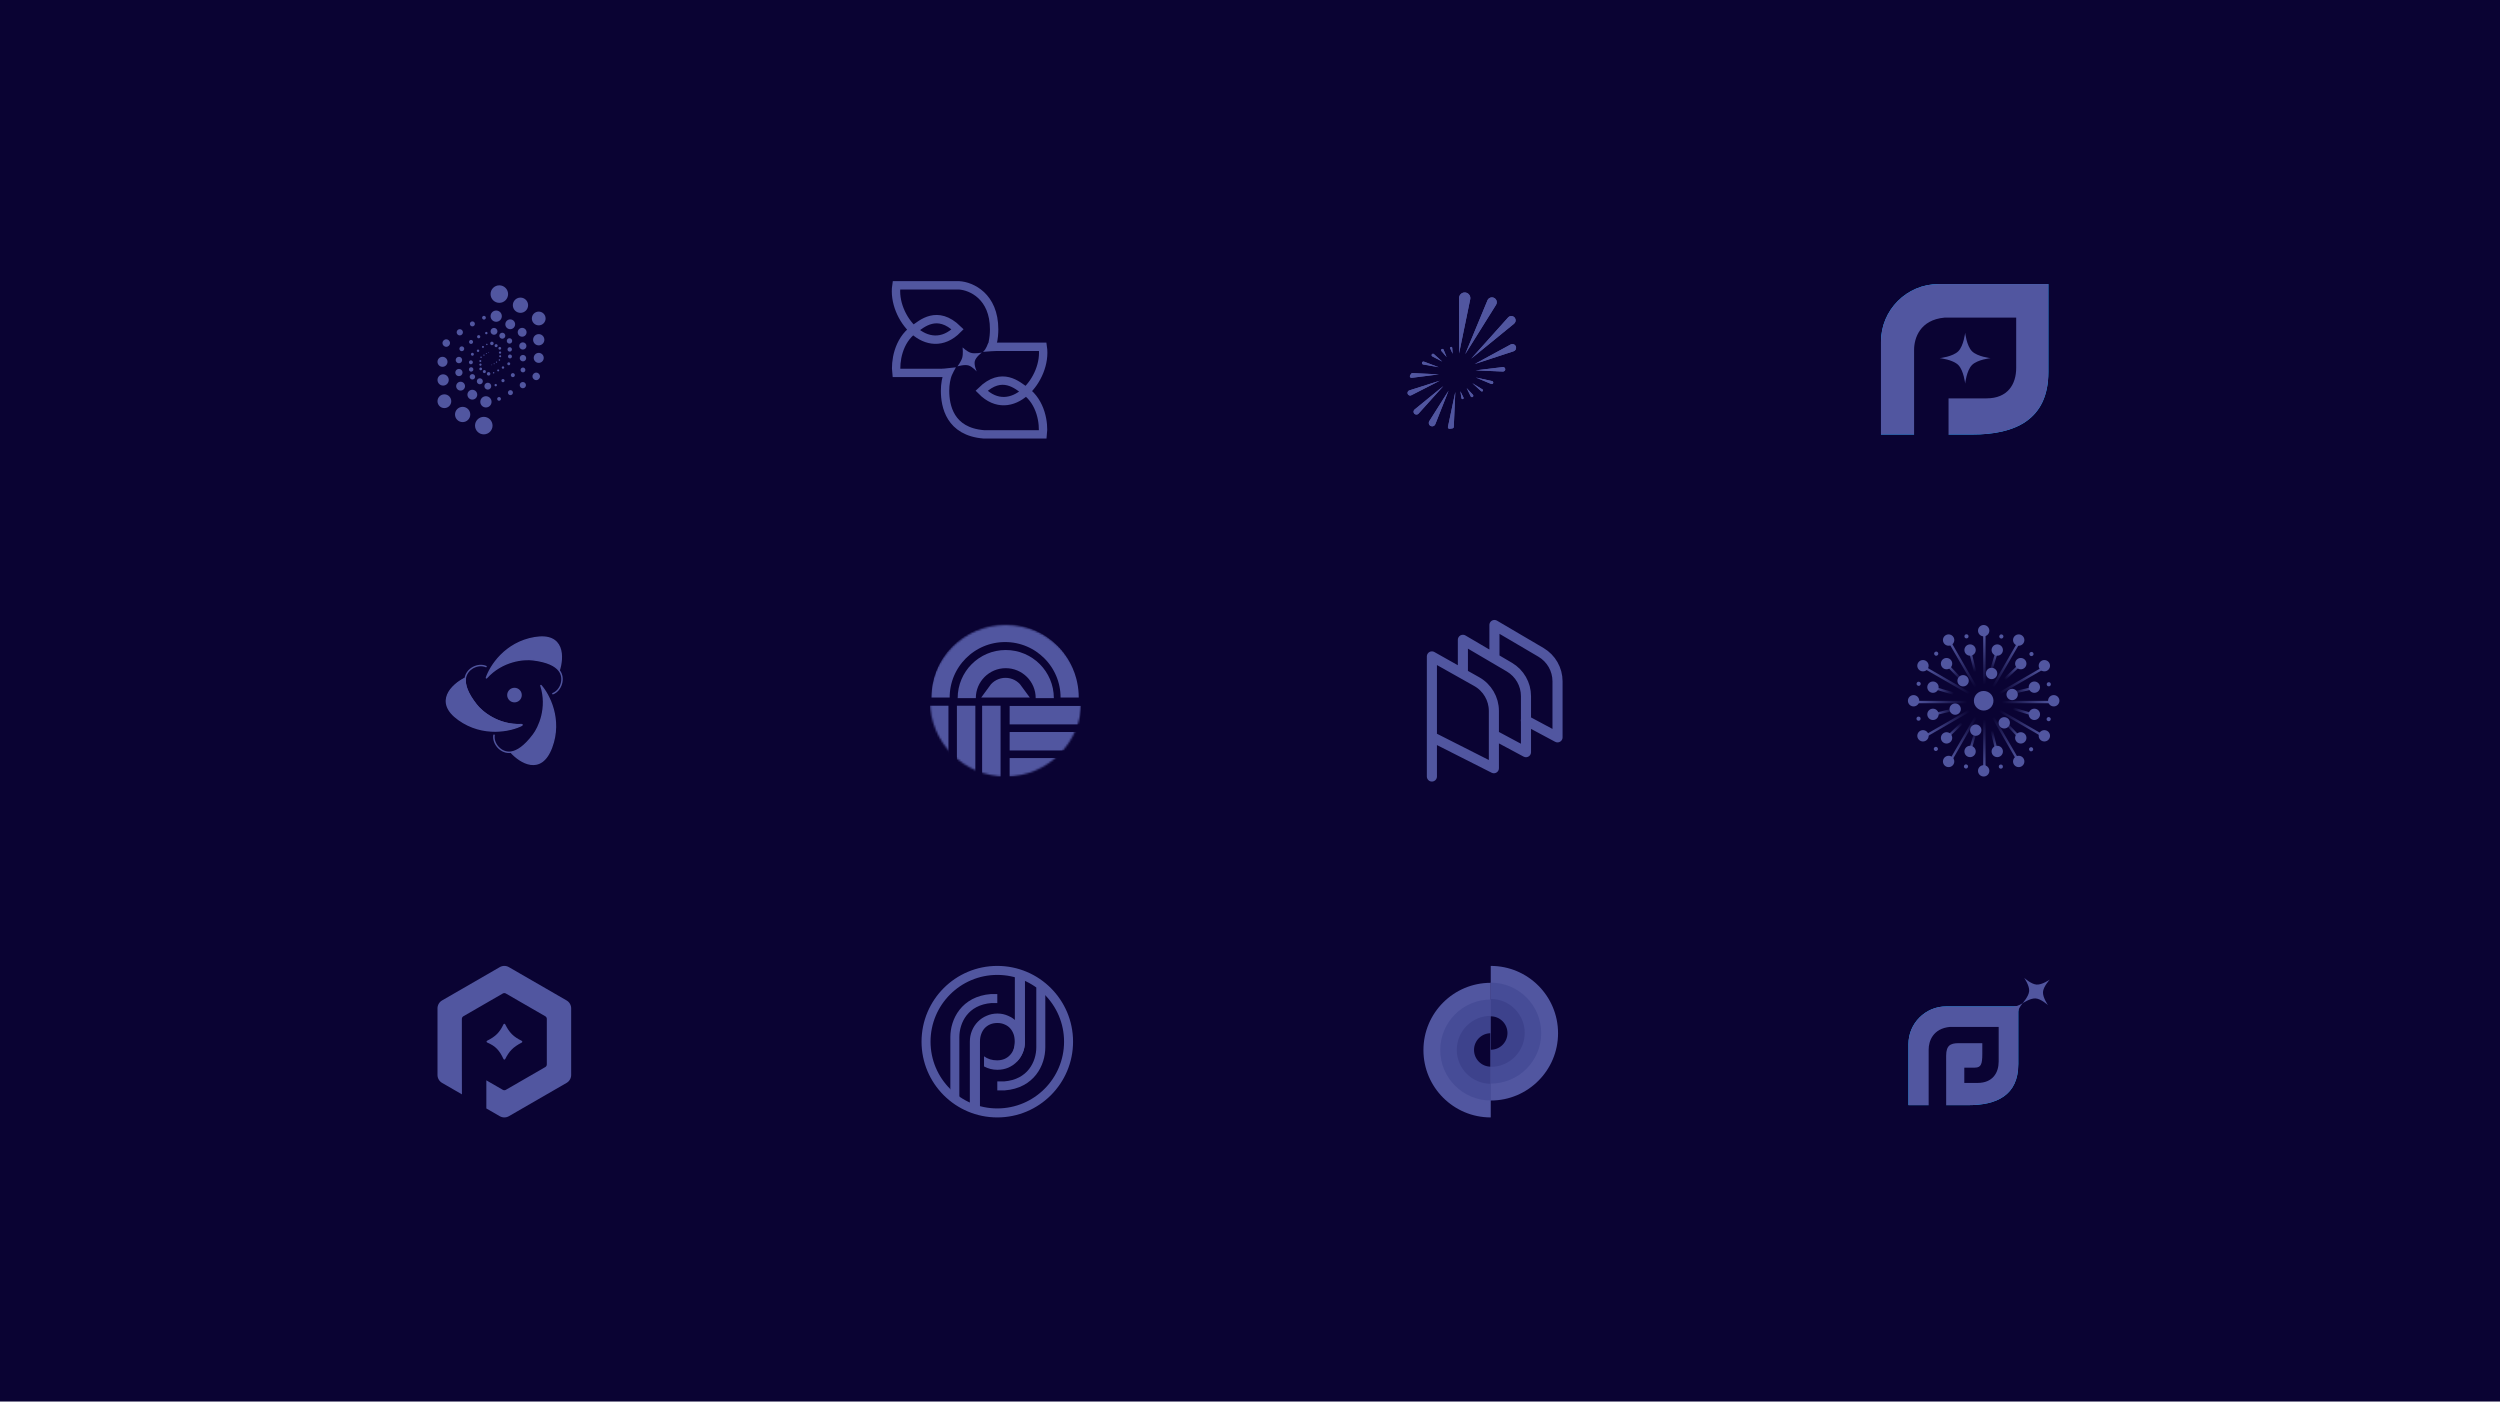 <svg width="1320" height="740" viewBox="0 0 1320 740" fill="none" xmlns="http://www.w3.org/2000/svg">
<rect width="1320" height="740" fill="#0A0333"/>
<path d="M255.438 220.098C257.992 220.098 260.061 222.168 260.062 224.721C260.062 227.274 257.992 229.344 255.438 229.344C252.885 229.344 250.815 227.274 250.815 224.721C250.816 222.168 252.885 220.098 255.438 220.098ZM244.275 214.814C246.5 214.815 248.304 216.619 248.304 218.844C248.304 221.069 246.5 222.872 244.275 222.872C242.05 222.872 240.246 221.069 240.246 218.844C240.246 216.619 242.05 214.814 244.275 214.814ZM234.632 208.21C236.638 208.21 238.265 209.837 238.265 211.843C238.264 213.849 236.638 215.475 234.632 215.475C232.626 215.474 231 213.849 231 211.843C231 209.837 232.626 208.21 234.632 208.21ZM256.569 209.2C258.211 209.2 259.541 210.532 259.541 212.173C259.541 213.814 258.211 215.144 256.569 215.145C254.928 215.145 253.597 213.814 253.597 212.173C253.597 210.531 254.928 209.2 256.569 209.2ZM263.503 209.624C264.05 209.624 264.493 210.068 264.493 210.615C264.493 211.162 264.05 211.605 263.503 211.605C262.956 211.605 262.512 211.162 262.512 210.615C262.512 210.068 262.956 209.624 263.503 209.624ZM249.392 205.805C250.822 205.805 251.981 206.964 251.981 208.395C251.981 209.825 250.822 210.984 249.392 210.984C247.961 210.984 246.802 209.825 246.802 208.395C246.802 206.964 247.961 205.805 249.392 205.805ZM269.507 205.992C270.236 205.992 270.828 206.584 270.828 207.313C270.828 208.043 270.236 208.634 269.507 208.634C268.778 208.634 268.187 208.043 268.187 207.313C268.187 206.584 268.777 205.992 269.507 205.992ZM243.194 201.56C244.484 201.56 245.529 202.605 245.529 203.895C245.529 205.184 244.484 206.229 243.194 206.229C241.905 206.229 240.859 205.184 240.858 203.895C240.858 202.605 241.905 201.56 243.194 201.56ZM257.56 202.078C258.563 202.078 259.376 202.891 259.376 203.895C259.376 204.897 258.563 205.71 257.56 205.71C256.557 205.71 255.743 204.897 255.743 203.895C255.743 202.891 256.557 202.078 257.56 202.078ZM276.052 201.7C276.964 201.7 277.703 202.44 277.703 203.352C277.703 204.263 276.964 205.002 276.052 205.002C275.14 205.002 274.401 204.263 274.4 203.352C274.4 202.44 275.14 201.7 276.052 201.7ZM261.733 202.714C262.085 202.714 262.37 203 262.37 203.352C262.37 203.703 262.085 203.988 261.733 203.988C261.382 203.988 261.097 203.703 261.097 203.352C261.097 203 261.382 202.714 261.733 202.714ZM233.972 197.643C235.613 197.643 236.943 198.973 236.943 200.614C236.943 202.256 235.613 203.587 233.972 203.587C232.33 203.587 231 202.256 231 200.614C231 198.973 232.33 197.643 233.972 197.643ZM253.354 199.73C254.227 199.731 254.935 200.439 254.936 201.313C254.936 202.188 254.228 202.896 253.354 202.896C252.479 202.896 251.771 202.188 251.771 201.313C251.771 200.439 252.479 199.73 253.354 199.73ZM265.575 200.119C266.044 200.119 266.425 200.499 266.425 200.968C266.425 201.437 266.044 201.817 265.575 201.817C265.106 201.817 264.727 201.437 264.727 200.968C264.727 200.499 265.106 200.119 265.575 200.119ZM283.127 196.747C284.221 196.747 285.108 197.634 285.108 198.728C285.108 199.822 284.221 200.709 283.127 200.709C282.033 200.709 281.146 199.822 281.146 198.728C281.146 197.633 282.033 196.747 283.127 196.747ZM249.42 197.524C250.208 197.525 250.847 198.164 250.847 198.952C250.847 199.74 250.208 200.379 249.42 200.379C248.632 200.379 247.992 199.74 247.992 198.952C247.992 198.164 248.632 197.524 249.42 197.524ZM270.778 197.005C271.365 197.005 271.84 197.48 271.84 198.066C271.84 198.653 271.364 199.128 270.778 199.128C270.192 199.128 269.717 198.653 269.717 198.066C269.717 197.48 270.192 197.005 270.778 197.005ZM242.311 194.792C243.366 194.792 244.222 195.648 244.222 196.703C244.222 197.758 243.366 198.613 242.311 198.613C241.256 198.613 240.4 197.758 240.4 196.703C240.4 195.648 241.255 194.792 242.311 194.792ZM257.982 196.447C258.495 196.447 258.91 196.863 258.91 197.375C258.91 197.887 258.495 198.303 257.982 198.303C257.47 198.303 257.056 197.887 257.056 197.375C257.056 196.863 257.47 196.447 257.982 196.447ZM260.641 196.448C260.855 196.448 261.03 196.622 261.03 196.837C261.03 197.052 260.856 197.227 260.641 197.227C260.426 197.226 260.252 197.052 260.252 196.837C260.252 196.622 260.426 196.448 260.641 196.448ZM255.742 195.389C256.188 195.389 256.551 195.75 256.551 196.196C256.551 196.643 256.189 197.005 255.742 197.005C255.296 197.005 254.935 196.643 254.935 196.196C254.935 195.75 255.296 195.389 255.742 195.389ZM276.122 194.061C276.825 194.061 277.396 194.632 277.396 195.335C277.395 196.038 276.825 196.608 276.122 196.608C275.419 196.608 274.848 196.038 274.848 195.335C274.848 194.631 275.419 194.061 276.122 194.061ZM248.771 193.892C249.415 193.892 249.938 194.415 249.938 195.06C249.938 195.704 249.415 196.228 248.771 196.228C248.126 196.227 247.604 195.704 247.604 195.06C247.604 194.415 248.126 193.892 248.771 193.892ZM263.039 195.061C263.326 195.061 263.559 195.293 263.559 195.579C263.559 195.866 263.326 196.098 263.039 196.098C262.753 196.097 262.521 195.866 262.521 195.579C262.521 195.293 262.753 195.061 263.039 195.061ZM253.809 194.062C254.211 194.063 254.537 194.39 254.537 194.792C254.537 195.194 254.211 195.52 253.809 195.521C253.406 195.521 253.08 195.194 253.08 194.792C253.08 194.39 253.406 194.062 253.809 194.062ZM265.579 193.412C265.937 193.412 266.228 193.703 266.228 194.062C266.227 194.419 265.937 194.71 265.579 194.71C265.221 194.71 264.931 194.42 264.931 194.062C264.931 193.703 265.221 193.412 265.579 193.412ZM233.642 188.396C235.101 188.397 236.283 189.579 236.283 191.038C236.283 192.497 235.101 193.68 233.642 193.68C232.183 193.68 231 192.497 231 191.038C231 189.579 232.183 188.396 233.642 188.396ZM253.676 191.943C254.005 191.943 254.272 192.21 254.272 192.539C254.272 192.868 254.005 193.136 253.676 193.136C253.347 193.136 253.08 192.868 253.08 192.539C253.08 192.21 253.347 191.944 253.676 191.943ZM259.65 192.457C259.76 192.457 259.85 192.546 259.85 192.656C259.849 192.766 259.76 192.854 259.65 192.854C259.541 192.854 259.452 192.766 259.452 192.656C259.452 192.547 259.541 192.457 259.65 192.457ZM268.623 191.298C269.053 191.298 269.401 191.646 269.401 192.076C269.401 192.506 269.053 192.854 268.623 192.854C268.193 192.854 267.845 192.506 267.845 192.076C267.845 191.646 268.193 191.298 268.623 191.298ZM248.641 190.26C249.214 190.26 249.679 190.725 249.679 191.298C249.679 191.871 249.214 192.336 248.641 192.336C248.068 192.336 247.604 191.871 247.604 191.298C247.604 190.725 248.068 190.26 248.641 190.26ZM260.909 191.795C261.055 191.795 261.174 191.914 261.174 192.06C261.174 192.206 261.055 192.325 260.909 192.325C260.763 192.325 260.644 192.206 260.644 192.06C260.644 191.913 260.763 191.795 260.909 191.795ZM242.312 188.397C243.249 188.398 244.01 189.158 244.01 190.096C244.01 191.034 243.249 191.794 242.312 191.794C241.374 191.794 240.612 191.034 240.612 190.096C240.612 189.158 241.374 188.397 242.312 188.397ZM284.449 186.321C285.908 186.321 287.091 187.504 287.091 188.963C287.091 190.422 285.908 191.604 284.449 191.604C282.99 191.604 281.807 190.422 281.807 188.963C281.807 187.504 282.99 186.321 284.449 186.321ZM262.167 190.867C262.35 190.867 262.498 191.015 262.498 191.198C262.498 191.381 262.35 191.529 262.167 191.529C261.984 191.529 261.836 191.381 261.836 191.198C261.836 191.015 261.984 190.867 262.167 190.867ZM253.609 190.089C253.902 190.089 254.139 190.326 254.14 190.618C254.14 190.911 253.902 191.148 253.609 191.148C253.317 191.148 253.08 190.911 253.08 190.618C253.08 190.326 253.317 190.089 253.609 190.089ZM276.12 187.406C277.058 187.406 277.818 188.167 277.818 189.104C277.818 190.042 277.058 190.803 276.12 190.803C275.182 190.803 274.422 190.042 274.422 189.104C274.422 188.167 275.182 187.406 276.12 187.406ZM263.691 189.675C263.911 189.675 264.089 189.853 264.089 190.072C264.089 190.292 263.911 190.47 263.691 190.47C263.472 190.47 263.294 190.292 263.294 190.072C263.294 189.853 263.472 189.675 263.691 189.675ZM269.268 187.174C269.841 187.174 270.306 187.639 270.306 188.212C270.305 188.785 269.841 189.249 269.268 189.249C268.695 189.249 268.23 188.785 268.229 188.212C268.229 187.639 268.694 187.174 269.268 187.174ZM254.008 188.233C254.227 188.234 254.405 188.411 254.405 188.631C254.405 188.85 254.227 189.028 254.008 189.028C253.788 189.028 253.61 188.85 253.61 188.631C253.61 188.411 253.788 188.233 254.008 188.233ZM264.086 187.555C264.379 187.555 264.616 187.792 264.616 188.085C264.616 188.378 264.379 188.614 264.086 188.614C263.794 188.614 263.557 188.377 263.557 188.085C263.557 187.792 263.793 187.555 264.086 187.555ZM249.422 186.279C249.852 186.28 250.2 186.628 250.2 187.058C250.2 187.487 249.852 187.836 249.422 187.836C248.992 187.836 248.643 187.488 248.643 187.058C248.643 186.628 248.992 186.279 249.422 186.279ZM255.532 187.173C255.715 187.173 255.863 187.321 255.863 187.504C255.863 187.687 255.715 187.836 255.532 187.836C255.349 187.836 255.201 187.687 255.201 187.504C255.201 187.321 255.349 187.173 255.532 187.173ZM256.79 186.378C256.936 186.378 257.055 186.497 257.055 186.644C257.055 186.79 256.936 186.908 256.79 186.908C256.644 186.908 256.525 186.79 256.525 186.644C256.525 186.497 256.644 186.378 256.79 186.378ZM264.021 185.567C264.35 185.568 264.616 185.835 264.616 186.164C264.616 186.493 264.35 186.76 264.021 186.76C263.691 186.76 263.424 186.493 263.424 186.164C263.424 185.835 263.691 185.567 264.021 185.567ZM258.048 185.849C258.158 185.849 258.247 185.938 258.247 186.048C258.247 186.157 258.158 186.246 258.048 186.246C257.938 186.246 257.85 186.157 257.85 186.048C257.85 185.938 257.938 185.849 258.048 185.849ZM252.404 184.552C252.762 184.552 253.053 184.842 253.053 185.2C253.053 185.558 252.762 185.848 252.404 185.849C252.046 185.849 251.755 185.558 251.755 185.2C251.755 184.842 252.046 184.552 252.404 184.552ZM269.138 183.315C269.782 183.315 270.305 183.838 270.306 184.482C270.306 185.127 269.783 185.65 269.138 185.65C268.493 185.65 267.971 185.127 267.971 184.482C267.971 183.838 268.493 183.315 269.138 183.315ZM243.831 182.878C244.534 182.878 245.104 183.448 245.104 184.151C245.104 184.855 244.534 185.425 243.831 185.425C243.128 185.425 242.557 184.855 242.557 184.151C242.557 183.448 243.128 182.878 243.831 182.878ZM263.888 183.183C264.29 183.183 264.616 183.509 264.616 183.911C264.616 184.314 264.29 184.64 263.888 184.64C263.485 184.64 263.159 184.314 263.159 183.911C263.159 183.509 263.485 183.183 263.888 183.183ZM276.051 180.754C277.106 180.754 277.962 181.61 277.962 182.665C277.962 183.72 277.106 184.575 276.051 184.575C274.996 184.575 274.141 183.72 274.141 182.665C274.141 181.61 274.996 180.754 276.051 180.754ZM255.013 182.664C255.299 182.664 255.531 182.896 255.531 183.183C255.531 183.469 255.299 183.701 255.013 183.701C254.726 183.701 254.493 183.469 254.493 183.183C254.493 182.896 254.726 182.664 255.013 182.664ZM261.956 181.698C262.402 181.698 262.765 182.06 262.765 182.507C262.765 182.953 262.402 183.315 261.956 183.315C261.51 183.315 261.148 182.953 261.148 182.507C261.148 182.061 261.51 181.698 261.956 181.698ZM235.622 179.15C236.716 179.151 237.604 180.038 237.604 181.132C237.603 182.226 236.716 183.112 235.622 183.112C234.528 183.112 233.641 182.226 233.641 181.132C233.641 180.038 234.528 179.15 235.622 179.15ZM284.449 176.414C286.091 176.414 287.421 177.745 287.421 179.387C287.421 181.028 286.09 182.358 284.449 182.358C282.808 182.358 281.478 181.028 281.478 179.387C281.478 177.745 282.808 176.414 284.449 176.414ZM257.055 181.478C257.27 181.478 257.444 181.651 257.444 181.866C257.444 182.081 257.27 182.256 257.055 182.256C256.84 182.256 256.666 182.081 256.666 181.866C256.666 181.651 256.84 181.478 257.055 181.478ZM259.716 180.401C260.228 180.401 260.643 180.816 260.644 181.328C260.644 181.84 260.228 182.256 259.716 182.256C259.204 182.256 258.789 181.84 258.789 181.328C258.789 180.816 259.204 180.401 259.716 180.401ZM248.713 179.48C249.299 179.48 249.774 179.956 249.774 180.542C249.774 181.128 249.299 181.604 248.713 181.604C248.127 181.603 247.651 181.128 247.651 180.542C247.651 179.956 248.127 179.481 248.713 179.48ZM269.009 178.584C269.797 178.584 270.435 179.223 270.436 180.011C270.436 180.799 269.797 181.438 269.009 181.438C268.221 181.438 267.582 180.799 267.582 180.011C267.582 179.223 268.221 178.584 269.009 178.584ZM265.221 175.678C266.095 175.678 266.804 176.387 266.804 177.261C266.804 178.135 266.095 178.844 265.221 178.844C264.347 178.844 263.639 178.135 263.639 177.261C263.639 176.387 264.347 175.678 265.221 175.678ZM252.745 176.933C253.214 176.933 253.595 177.313 253.595 177.782C253.595 178.251 253.214 178.632 252.745 178.632C252.276 178.632 251.896 178.251 251.896 177.782C251.896 177.313 252.276 176.933 252.745 176.933ZM275.695 173.112C276.985 173.112 278.031 174.158 278.031 175.447C278.031 176.737 276.985 177.782 275.695 177.782C274.406 177.782 273.36 176.737 273.36 175.447C273.36 174.158 274.406 173.112 275.695 173.112ZM242.771 173.796C243.683 173.796 244.422 174.536 244.422 175.447C244.422 176.359 243.683 177.098 242.771 177.099C241.86 177.099 241.12 176.359 241.12 175.447C241.12 174.535 241.86 173.796 242.771 173.796ZM260.836 173.136C261.839 173.136 262.651 173.948 262.651 174.951C262.651 175.954 261.839 176.767 260.836 176.768C259.833 176.768 259.02 175.954 259.02 174.951C259.02 173.948 259.833 173.136 260.836 173.136ZM256.777 175.234C257.129 175.234 257.414 175.52 257.414 175.872C257.414 176.224 257.129 176.509 256.777 176.509C256.426 176.509 256.141 176.224 256.141 175.872C256.141 175.52 256.426 175.234 256.777 175.234ZM269.398 168.635C270.829 168.635 271.988 169.794 271.988 171.225C271.988 172.655 270.829 173.814 269.398 173.814C267.968 173.814 266.809 172.655 266.809 171.225C266.809 169.794 267.968 168.635 269.398 168.635ZM249.421 169.693C250.15 169.693 250.742 170.284 250.742 171.014C250.742 171.743 250.15 172.335 249.421 172.335C248.691 172.335 248.1 171.743 248.1 171.014C248.1 170.284 248.691 169.693 249.421 169.693ZM284.447 164.525C286.453 164.526 288.079 166.152 288.079 168.158C288.079 170.164 286.453 171.79 284.447 171.79C282.441 171.79 280.815 170.164 280.814 168.158C280.814 166.152 282.441 164.525 284.447 164.525ZM261.993 163.96C263.634 163.96 264.965 165.29 264.965 166.932C264.965 168.573 263.634 169.903 261.993 169.903C260.352 169.903 259.021 168.573 259.021 166.932C259.021 165.29 260.352 163.96 261.993 163.96ZM255.535 166.766C256.082 166.766 256.526 167.21 256.526 167.757C256.526 168.304 256.082 168.747 255.535 168.747C254.988 168.747 254.545 168.304 254.545 167.757C254.545 167.21 254.988 166.766 255.535 166.766ZM274.807 157.129C277.031 157.129 278.835 158.932 278.835 161.157C278.835 163.382 277.032 165.186 274.807 165.187C272.582 165.187 270.777 163.382 270.777 161.157C270.777 158.932 272.582 157.129 274.807 157.129ZM263.644 150.656C266.197 150.656 268.267 152.726 268.267 155.279C268.267 157.833 266.197 159.902 263.644 159.902C261.09 159.902 259.021 157.833 259.021 155.279C259.021 152.726 261.09 150.656 263.644 150.656Z" fill="#5156A0"/>
<path d="M501.542 196.891H473.307C472.642 191.321 474.077 179.911 482.6 173.878C486.666 171 494.845 163.396 505.624 173.878C489.901 189.801 470.769 167.527 473.307 150.655H506.408C512.817 151.041 524.901 156.372 524.901 173.878C524.901 178.241 524.152 184.297 520.52 189.119" stroke="#5156A0" stroke-width="4.42"/>
<path d="M504.292 190.418C501.463 194 498.99 199.168 498.99 206.331C498.99 214.299 501.49 227.915 519.48 229.344H550.584C551.249 223.775 549.814 212.365 541.291 206.331C537.225 203.453 529.046 195.849 518.267 206.331C533.99 222.254 553.122 199.98 550.584 183.108H523.099" stroke="#5156A0" stroke-width="4.42"/>
<path d="M493.397 193.098C493.397 193.098 498.099 191.06 500.368 188.813C502.684 186.519 504.776 181.718 504.776 181.718C504.776 181.718 506.241 186.572 508.365 188.87C510.776 191.479 516.319 193.262 516.319 193.262C516.319 193.262 510.209 193.936 507.764 196.535C505.472 198.969 504.94 204.641 504.94 204.641C504.94 204.641 503.866 199.401 501.657 197.024C499.221 194.404 493.397 193.098 493.397 193.098Z" fill="#0A0333"/>
<path d="M508.691 188.529C508.691 188.529 513.513 186.44 515.839 184.136C518.214 181.784 520.36 176.861 520.36 176.861C520.36 176.861 521.862 181.838 524.04 184.194C526.512 186.869 532.196 188.697 532.196 188.697C532.196 188.697 525.931 189.388 523.423 192.054C521.074 194.55 520.528 200.366 520.528 200.366C520.528 200.366 519.427 194.993 517.161 192.556C514.664 189.869 508.691 188.529 508.691 188.529Z" fill="#0A0333"/>
<path d="M505.569 193.443C505.569 193.443 507.534 190.794 508.075 188.812C508.628 186.788 508.25 183.439 508.25 183.439C508.25 183.439 510.628 185.673 512.551 186.27C514.735 186.948 518.398 186.158 518.398 186.158C518.398 186.158 515.209 188.5 514.683 190.736C514.189 192.83 515.717 196.163 515.717 196.163C515.717 196.163 513.433 193.588 511.436 192.974C509.236 192.297 505.569 193.443 505.569 193.443Z" fill="#5156A0"/>
<path d="M497.434 194.728L504.732 193.945C504.285 194.572 503.073 197.059 502.523 198.224L499.167 199.091L497.434 194.728Z" fill="#5156A0"/>
<path d="M519.022 185.779C520.83 184.32 521.447 181.608 521.95 180.703C522.214 181.447 525.181 183.999 527.007 185.291C525.808 185.291 521.225 185.56 519.022 185.779Z" fill="#5156A0"/>
<path d="M767.597 225.385C767.58 225.786 767.282 226.119 766.885 226.18L765.468 226.401C764.885 226.492 764.392 225.971 764.513 225.394L768.406 206.947L767.597 225.385ZM757.85 223.973C757.481 224.909 756.411 225.354 755.486 224.958C754.477 224.525 754.094 223.292 754.68 222.364L764.843 206.28L757.85 223.973ZM748.983 218.395C748.31 219.143 747.107 219.033 746.58 218.175C746.186 217.532 746.328 216.697 746.912 216.221L762.068 203.852L748.983 218.395ZM772.726 209.929C772.908 210.302 772.642 210.739 772.227 210.747C771.942 210.753 771.697 210.547 771.654 210.266L771.077 206.562L772.726 209.929ZM777.716 208.463C778.074 208.848 777.919 209.473 777.423 209.646C777.074 209.768 776.689 209.609 776.528 209.276L774.419 204.925L777.716 208.463ZM782.75 205.613C783.144 205.856 783.117 206.437 782.702 206.642C782.484 206.75 782.222 206.713 782.042 206.549L777.392 202.303L782.75 205.613ZM787.815 201.197C788.553 201.357 788.679 202.356 788.006 202.696C787.797 202.801 787.552 202.81 787.337 202.72L779.238 199.336L787.815 201.197ZM745.189 208.684C744.31 209.132 743.257 208.542 743.181 207.557C743.132 206.918 743.529 206.328 744.141 206.133L760.211 201.014L745.189 208.684ZM793.451 193.827C794.48 193.703 795.155 194.874 794.53 195.702C794.298 196.01 793.928 196.185 793.542 196.168L779.169 195.55L793.451 193.827ZM745.823 196.984L759.69 197.67L745.352 199.492C744.642 199.582 744.15 198.8 744.538 198.198L745.073 197.369C745.237 197.116 745.522 196.97 745.823 196.984ZM797.616 181.903C799.106 181.093 800.848 182.441 800.439 184.086C800.278 184.737 799.792 185.26 799.155 185.469L778.649 192.206L797.616 181.903ZM751.057 191.094C751.275 190.901 751.582 190.844 751.854 190.947L759.623 193.885L751.442 192.45C750.797 192.337 750.568 191.529 751.057 191.094ZM796.278 167.63C797.409 166.369 799.472 166.738 800.094 168.314C800.459 169.237 800.184 170.289 799.415 170.916L776.793 189.368L796.278 167.63ZM756.214 186.898C756.497 186.714 756.87 186.743 757.12 186.97L761.469 190.917L756.274 188.18C755.772 187.915 755.738 187.208 756.214 186.898ZM785.379 158.606C785.946 157.24 787.55 156.638 788.876 157.295C790.23 157.966 790.709 159.658 789.908 160.939L773.6 187.036L785.379 158.606ZM761.313 184.286C761.659 184.13 762.066 184.292 762.211 184.642L763.807 188.51L761.079 185.337C760.787 184.997 760.904 184.471 761.313 184.286ZM773.077 154.445C775.068 154.252 776.677 156.041 776.275 158L770.392 186.608L770.394 157.401C770.394 155.872 771.555 154.593 773.077 154.445ZM766.209 183.167C766.504 183.158 766.752 183.385 766.771 183.679L766.97 186.785L765.724 183.933C765.569 183.578 765.822 183.179 766.209 183.167Z" fill="#5156A0"/>
<path d="M767.597 225.385C767.58 225.786 767.282 226.119 766.885 226.18L765.468 226.401C764.885 226.492 764.392 225.971 764.513 225.394L768.406 206.947L767.597 225.385ZM757.85 223.973C757.481 224.909 756.411 225.354 755.486 224.958C754.477 224.525 754.094 223.292 754.68 222.364L764.843 206.28L757.85 223.973ZM748.983 218.395C748.31 219.143 747.107 219.033 746.58 218.175C746.186 217.532 746.328 216.697 746.912 216.221L762.068 203.852L748.983 218.395ZM772.726 209.929C772.908 210.302 772.642 210.739 772.227 210.747C771.942 210.753 771.697 210.547 771.654 210.266L771.077 206.562L772.726 209.929ZM777.716 208.463C778.074 208.848 777.919 209.473 777.423 209.646C777.074 209.768 776.689 209.609 776.528 209.276L774.419 204.925L777.716 208.463ZM782.75 205.613C783.144 205.856 783.117 206.437 782.702 206.642C782.484 206.75 782.222 206.713 782.042 206.549L777.392 202.303L782.75 205.613ZM787.815 201.197C788.553 201.357 788.679 202.356 788.006 202.696C787.797 202.801 787.552 202.81 787.337 202.72L779.238 199.336L787.815 201.197ZM745.189 208.684C744.31 209.132 743.257 208.542 743.181 207.557C743.132 206.918 743.529 206.328 744.141 206.133L760.211 201.014L745.189 208.684ZM793.451 193.827C794.48 193.703 795.155 194.874 794.53 195.702C794.298 196.01 793.928 196.185 793.542 196.168L779.169 195.55L793.451 193.827ZM745.823 196.984L759.69 197.67L745.352 199.492C744.642 199.582 744.15 198.8 744.538 198.198L745.073 197.369C745.237 197.116 745.522 196.97 745.823 196.984ZM797.616 181.903C799.106 181.093 800.848 182.441 800.439 184.086C800.278 184.737 799.792 185.26 799.155 185.469L778.649 192.206L797.616 181.903ZM751.057 191.094C751.275 190.901 751.582 190.844 751.854 190.947L759.623 193.885L751.442 192.45C750.797 192.337 750.568 191.529 751.057 191.094ZM796.278 167.63C797.409 166.369 799.472 166.738 800.094 168.314C800.459 169.237 800.184 170.289 799.415 170.916L776.793 189.368L796.278 167.63ZM756.214 186.898C756.497 186.714 756.87 186.743 757.12 186.97L761.469 190.917L756.274 188.18C755.772 187.915 755.738 187.208 756.214 186.898ZM785.379 158.606C785.946 157.24 787.55 156.638 788.876 157.295C790.23 157.966 790.709 159.658 789.908 160.939L773.6 187.036L785.379 158.606ZM761.313 184.286C761.659 184.13 762.066 184.292 762.211 184.642L763.807 188.51L761.079 185.337C760.787 184.997 760.904 184.471 761.313 184.286ZM773.077 154.445C775.068 154.252 776.677 156.041 776.275 158L770.392 186.608L770.394 157.401C770.394 155.872 771.555 154.593 773.077 154.445ZM766.209 183.167C766.504 183.158 766.752 183.385 766.771 183.679L766.97 186.785L765.724 183.933C765.569 183.578 765.822 183.179 766.209 183.167Z" fill="#5156A0"/>
<path d="M1081.54 150H1023.58C1006.78 150 993.158 163.62 993.158 180.421V229.434H1037.35H1041.38C1063.8 229.434 1081.54 221.743 1081.54 196.438V171.968V150Z" fill="#00B2FF"/>
<path d="M1081.54 150H1023.58C1006.78 150 993.158 163.62 993.158 180.421V229.434H1037.35H1041.38C1063.8 229.434 1081.54 221.743 1081.54 196.438V171.968V150Z" fill="#5156A0"/>
<path d="M1028.83 230H1010.64L1010.64 184.739C1010.64 178.591 1013.71 168.881 1026.69 167.709H1064.55V194.274C1064.55 202.815 1060.16 210.338 1048.87 210.338H1028.83C1028.83 218.923 1028.83 227.239 1028.83 230Z" fill="#0A0333"/>
<rect x="1017.22" y="172.793" width="40.754" height="32.603" fill="#0A0333"/>
<path d="M1037.6 175.664C1037.6 175.664 1038.34 182.58 1041.22 185.466C1044.11 188.353 1051.02 189.094 1051.02 189.094C1051.02 189.094 1044.11 189.835 1041.22 192.721C1038.34 195.607 1037.6 202.523 1037.6 202.523C1037.6 202.523 1036.85 195.607 1033.97 192.721C1031.08 189.835 1024.17 189.094 1024.17 189.094C1024.17 189.094 1031.08 188.353 1033.97 185.466C1036.85 182.58 1037.6 175.664 1037.6 175.664Z" fill="#5156A0"/>
<path d="M275.317 382.798C262.894 383.441 254.033 375.968 251.155 372.151C246.461 366.156 245.034 361.691 245.431 358.426C239.005 361.686 229.38 370.514 242.294 379.749C255.208 388.984 269.69 385.63 275.317 382.798Z" fill="#5156A0" stroke="#5156A0" stroke-width="1.175" stroke-linecap="round" stroke-linejoin="round"/>
<path d="M285.607 361.977C289.444 373.81 284.519 384.303 281.577 388.071C277.001 394.157 273.057 396.69 269.801 397.152C274.613 402.516 285.631 409.528 291.209 394.664C296.787 379.8 289.799 366.679 285.607 361.977Z" fill="#5156A0"/>
<path d="M256.838 357.912C265.167 348.672 276.717 347.691 281.451 348.356C289.009 349.275 293.175 351.424 295.203 354.013C297.443 347.164 298.006 334.116 282.344 336.717C266.682 339.318 258.814 351.931 256.838 357.912Z" fill="#5156A0"/>
<path d="M291.924 366.253C296.13 364.654 298.487 358.206 295.203 354.013M295.203 354.013C293.175 351.424 289.009 349.275 281.451 348.356C276.717 347.691 265.167 348.672 256.838 357.912C258.814 351.931 266.682 339.318 282.344 336.717C298.006 334.116 297.443 347.164 295.203 354.013Z" stroke="#5156A0" stroke-width="0.776" stroke-linecap="round" stroke-linejoin="round"/>
<path d="M260.841 388.192C260.123 392.634 264.528 397.899 269.801 397.152M269.801 397.152C273.057 396.69 277.001 394.157 281.577 388.071C284.519 384.303 289.444 373.81 285.607 361.977C289.799 366.679 296.787 379.8 291.209 394.664C285.631 409.528 274.613 402.516 269.801 397.152Z" stroke="#5156A0" stroke-width="0.776" stroke-linecap="round" stroke-linejoin="round"/>
<path d="M256.622 351.952C252.517 350.108 246.292 353.001 245.649 358.287M245.649 358.287C245.252 361.553 246.678 366.018 251.373 372.012C254.25 375.829 263.111 383.303 275.534 382.659C269.907 385.491 255.425 388.846 242.511 379.611C229.597 370.375 239.222 361.547 245.649 358.287Z" stroke="#5156A0" stroke-width="0.776" stroke-linecap="round" stroke-linejoin="round"/>
<circle cx="271.645" cy="367.003" r="3.856" fill="#5156A0"/>
<mask id="mask0_5992_40764" style="mask-type:alpha" maskUnits="userSpaceOnUse" x="491" y="330" width="81" height="80">
<circle cx="531.04" cy="370" r="40" fill="#C4C4C4"/>
</mask>
<g mask="url(#mask0_5992_40764)">
<rect x="533.092" y="386.504" width="37.484" height="9.734" fill="#5156A0"/>
<rect x="533.092" y="400.266" width="37.484" height="9.734" fill="#5156A0"/>
<rect x="514.982" y="372.629" width="37.484" height="9.734" transform="rotate(90 514.982 372.629)" fill="#5156A0"/>
<rect x="500.774" y="372.629" width="37.484" height="9.734" transform="rotate(90 500.774 372.629)" fill="#5156A0"/>
<rect x="533.092" y="372.742" width="37.484" height="9.734" fill="#5156A0"/>
<rect x="528.299" y="372.629" width="37.484" height="9.734" transform="rotate(90 528.299 372.629)" fill="#5156A0"/>
<path d="M564.779 368.288C564.779 349.468 549.522 334.211 530.702 334.211C511.882 334.211 496.625 349.468 496.625 368.288" stroke="#5156A0" stroke-width="9.587"/>
<path d="M551.636 368.6C551.636 357.225 542.415 348.004 531.039 348.004C519.664 348.004 510.443 357.225 510.443 368.6" stroke="#5156A0" stroke-width="9.587"/>
<path d="M530.904 361.733C533.091 361.733 535.027 362.806 536.217 364.452H525.59C526.781 362.806 528.717 361.733 530.904 361.733Z" stroke="#5156A0" stroke-width="7.67"/>
</g>
<path d="M756.04 410V389.055M756.04 389.055V346.587L779.715 359.904C785.308 363.05 788.769 368.969 788.769 375.386V405.617L756.04 389.055ZM772.402 354.769V337.82L796.952 352.249C802.381 355.44 805.715 361.266 805.715 367.563V397.142L788.981 388.181M789.062 346.949V330L813.612 344.429C819.041 347.62 822.375 353.446 822.375 359.743V389.322L805.641 380.361" stroke="#5156A0" stroke-width="5.329" stroke-linecap="round" stroke-linejoin="round"/>
<path d="M1083.61 370.68H1056.88" stroke="url(#paint0_linear_5992_40764)" stroke-width="1.263"/>
<path d="M1011.9 370.68H1038.63" stroke="url(#paint1_linear_5992_40764)" stroke-width="1.263"/>
<path d="M1078.8 352.752L1055.66 366.117" stroke="url(#paint2_linear_5992_40764)" stroke-width="1.263"/>
<path d="M1016.7 388.607L1039.85 375.242" stroke="url(#paint3_linear_5992_40764)" stroke-width="1.263"/>
<path d="M1065.68 339.629L1052.32 362.777" stroke="url(#paint4_linear_5992_40764)" stroke-width="1.263"/>
<path d="M1029.83 401.733L1043.19 378.584" stroke="url(#paint5_linear_5992_40764)" stroke-width="1.263"/>
<path d="M1047.75 334.825L1047.75 361.555" stroke="url(#paint6_linear_5992_40764)" stroke-width="1.263"/>
<path d="M1047.75 406.536L1047.75 379.807" stroke="url(#paint7_linear_5992_40764)" stroke-width="1.263"/>
<path d="M1029.83 339.627L1043.19 362.775" stroke="url(#paint8_linear_5992_40764)" stroke-width="1.263"/>
<path d="M1040.3 344.204L1042.96 355.109" stroke="url(#paint9_linear_5992_40764)" stroke-width="1.263"/>
<path d="M1054.15 396.266L1051.56 385.347" stroke="url(#paint10_linear_5992_40764)" stroke-width="1.263"/>
<path d="M1028.22 351.155L1035.97 359.272" stroke="url(#paint11_linear_5992_40764)" stroke-width="1.263"/>
<path d="M1066.24 389.317L1058.54 381.158" stroke="url(#paint12_linear_5992_40764)" stroke-width="1.263"/>
<path d="M1021.22 363.218L1031.99 366.374" stroke="url(#paint13_linear_5992_40764)" stroke-width="1.263"/>
<path d="M1073.24 377.255L1062.48 374.041" stroke="url(#paint14_linear_5992_40764)" stroke-width="1.263"/>
<path d="M1021.2 377.162L1032.1 374.51" stroke="url(#paint15_linear_5992_40764)" stroke-width="1.263"/>
<path d="M1073.26 363.312L1062.34 365.905" stroke="url(#paint16_linear_5992_40764)" stroke-width="1.263"/>
<path d="M1028.15 389.25L1036.27 381.501" stroke="url(#paint17_linear_5992_40764)" stroke-width="1.263"/>
<path d="M1066.31 351.225L1058.15 358.93" stroke="url(#paint18_linear_5992_40764)" stroke-width="1.263"/>
<path d="M1040.21 396.244L1043.37 385.474" stroke="url(#paint19_linear_5992_40764)" stroke-width="1.263"/>
<path d="M1054.25 344.23L1051.04 354.982" stroke="url(#paint20_linear_5992_40764)" stroke-width="1.263"/>
<path d="M1065.68 401.733L1052.32 378.584" stroke="url(#paint21_linear_5992_40764)" stroke-width="1.263"/>
<path d="M1016.7 352.752L1039.85 366.117" stroke="url(#paint22_linear_5992_40764)" stroke-width="1.263"/>
<path d="M1078.8 388.609L1055.66 375.244" stroke="url(#paint23_linear_5992_40764)" stroke-width="1.263"/>
<circle cx="1047.38" cy="370" r="5.17" fill="#5156A0"/>
<circle cx="1047.38" cy="332.993" r="2.993" fill="#5156A0"/>
<circle cx="1047.38" cy="407.007" r="2.993" fill="#5156A0"/>
<circle cx="1010.37" cy="369.999" r="2.993" transform="rotate(-90 1010.37 369.999)" fill="#5156A0"/>
<circle cx="1084.38" cy="369.999" r="2.993" transform="rotate(-90 1084.38 369.999)" fill="#5156A0"/>
<circle cx="1015.33" cy="388.503" r="2.993" transform="rotate(-120 1015.33 388.503)" fill="#5156A0"/>
<circle cx="1079.42" cy="351.495" r="2.993" transform="rotate(-120 1079.42 351.495)" fill="#5156A0"/>
<circle cx="1028.87" cy="402.048" r="2.993" transform="rotate(-150 1028.87 402.048)" fill="#5156A0"/>
<circle cx="1065.88" cy="337.95" r="2.993" transform="rotate(-150 1065.88 337.95)" fill="#5156A0"/>
<circle cx="1065.88" cy="402.049" r="2.993" transform="rotate(150 1065.88 402.049)" fill="#5156A0"/>
<circle cx="1066.97" cy="389.598" r="2.993" transform="rotate(150 1066.97 389.598)" fill="#5156A0"/>
<circle cx="1027.78" cy="350.4" r="2.993" transform="rotate(150 1027.78 350.4)" fill="#5156A0"/>
<circle cx="1074.15" cy="377.174" r="2.993" transform="rotate(120 1074.15 377.174)" fill="#5156A0"/>
<circle cx="1020.6" cy="362.826" r="2.993" transform="rotate(120 1020.6 362.826)" fill="#5156A0"/>
<circle cx="1074.15" cy="362.825" r="2.993" transform="rotate(90 1074.15 362.825)" fill="#5156A0"/>
<circle cx="1020.6" cy="377.173" r="2.993" transform="rotate(90 1020.6 377.173)" fill="#5156A0"/>
<circle cx="1066.97" cy="350.401" r="2.993" transform="rotate(60 1066.97 350.401)" fill="#5156A0"/>
<circle cx="1027.78" cy="389.599" r="2.993" transform="rotate(60 1027.78 389.599)" fill="#5156A0"/>
<circle cx="1054.55" cy="343.226" r="2.993" transform="rotate(30 1054.55 343.226)" fill="#5156A0"/>
<circle cx="1040.2" cy="396.772" r="2.993" transform="rotate(30 1040.2 396.772)" fill="#5156A0"/>
<circle cx="1040.2" cy="343.226" r="2.993" fill="#5156A0"/>
<circle cx="1054.55" cy="396.773" r="2.993" fill="#5156A0"/>
<circle cx="1056.45" cy="404.765" r="1.089" fill="#5156A0"/>
<circle cx="1038.3" cy="335.985" r="1.089" fill="#5156A0"/>
<circle cx="1072.43" cy="395.617" r="1.089" transform="rotate(-30 1072.43 395.617)" fill="#5156A0"/>
<circle cx="1022.32" cy="345.133" r="1.089" transform="rotate(-30 1022.32 345.133)" fill="#5156A0"/>
<circle cx="1081.7" cy="379.707" r="1.089" transform="rotate(-60 1081.7 379.707)" fill="#5156A0"/>
<circle cx="1013.05" cy="361.043" r="1.089" transform="rotate(-60 1013.05 361.043)" fill="#5156A0"/>
<circle cx="1081.76" cy="361.296" r="1.089" transform="rotate(-90 1081.76 361.296)" fill="#5156A0"/>
<circle cx="1012.99" cy="379.454" r="1.089" transform="rotate(-90 1012.99 379.454)" fill="#5156A0"/>
<circle cx="1072.62" cy="345.317" r="1.089" transform="rotate(-120 1072.62 345.317)" fill="#5156A0"/>
<circle cx="1022.13" cy="395.433" r="1.089" transform="rotate(-120 1022.13 395.433)" fill="#5156A0"/>
<circle cx="1056.71" cy="336.054" r="1.089" transform="rotate(-150 1056.71 336.054)" fill="#5156A0"/>
<circle cx="1038.04" cy="404.694" r="1.089" transform="rotate(-150 1038.04 404.694)" fill="#5156A0"/>
<circle cx="1043.19" cy="385.511" r="2.993" fill="#5156A0"/>
<circle cx="1051.56" cy="355.585" r="2.993" fill="#5156A0"/>
<circle cx="1058.24" cy="381.649" r="2.993" transform="rotate(-60 1058.24 381.649)" fill="#5156A0"/>
<circle cx="1036.51" cy="359.445" r="2.993" transform="rotate(-60 1036.51 359.445)" fill="#5156A0"/>
<circle cx="1062.42" cy="366.687" r="2.993" transform="rotate(-120 1062.42 366.687)" fill="#5156A0"/>
<circle cx="1032.33" cy="374.407" r="2.993" transform="rotate(-120 1032.33 374.407)" fill="#5156A0"/>
<circle cx="1028.87" cy="337.951" r="2.993" transform="rotate(150 1028.87 337.951)" fill="#5156A0"/>
<circle cx="1079.42" cy="388.504" r="2.993" transform="rotate(120 1079.42 388.504)" fill="#5156A0"/>
<circle cx="1015.32" cy="351.496" r="2.993" transform="rotate(120 1015.32 351.496)" fill="#5156A0"/>
<path d="M263.876 510.646C265.368 509.784 267.206 509.784 268.698 510.646L299.163 528.234C300.655 529.096 301.574 530.688 301.574 532.411V567.589C301.574 569.312 300.655 570.903 299.163 571.765L268.698 589.354C267.206 590.215 265.368 590.215 263.876 589.354L256.787 585.261V570.413L265.483 575.434C265.981 575.721 266.594 575.721 267.091 575.434L287.912 563.413C288.409 563.126 288.716 562.595 288.716 562.021V537.979C288.716 537.404 288.409 536.874 287.912 536.587L267.091 524.565C266.594 524.278 265.981 524.278 265.483 524.565L244.663 536.587C244.166 536.874 243.859 537.404 243.859 537.979V562.948L243.894 577.816L233.411 571.765C231.919 570.903 231 569.311 231 567.589V532.411C231 530.688 231.919 529.096 233.411 528.234L263.876 510.646ZM265.846 540.842C266.024 540.469 266.563 540.464 266.747 540.834C268.966 545.295 271.105 547.423 275.494 549.57C275.859 549.749 275.864 550.277 275.503 550.464C270.736 552.935 268.787 555.17 266.748 559.195C266.562 559.562 266.029 559.554 265.854 559.182C263.715 554.611 261.728 552.366 257.206 550.431C256.816 550.264 256.797 549.704 257.177 549.515C261.712 547.247 263.812 545.114 265.846 540.842Z" fill="#5156A0"/>
<path d="M512.076 585.723V550C512.076 547.941 512.452 546 513.204 544.178C513.957 542.356 514.987 540.792 516.294 539.485C517.6 538.139 519.145 537.089 520.927 536.337C522.709 535.544 524.61 535.148 526.63 535.148C528.65 535.148 530.531 535.544 532.274 536.337C534.056 537.089 535.6 538.139 536.907 539.485C538.254 540.832 539.303 542.416 540.056 544.238C540.808 546.02 541.185 547.941 541.185 550C541.185 552.059 540.808 554 540.056 555.822C539.343 557.604 538.333 559.168 537.026 560.515C535.719 561.861 534.175 562.931 532.393 563.723C530.61 564.475 528.69 564.851 526.63 564.851C524.095 564.851 521.739 564.257 519.561 563.069V557.723C521.501 559.148 523.798 559.861 526.452 559.861C527.878 559.861 529.165 559.624 530.313 559.148C531.501 558.634 532.492 557.941 533.284 557.069C534.115 556.198 534.749 555.168 535.185 553.98C535.62 552.752 535.838 551.426 535.838 550C535.838 548.574 535.62 547.267 535.185 546.079C534.749 544.851 534.135 543.802 533.343 542.931C532.551 542.059 531.581 541.386 530.432 540.911C529.323 540.396 528.056 540.139 526.63 540.139C525.244 540.139 523.977 540.376 522.828 540.851C521.719 541.327 520.749 542 519.917 542.871C519.125 543.742 518.511 544.792 518.076 546.02C517.64 547.208 517.422 548.535 517.422 550V585.723H512.076Z" fill="#5156A0"/>
<path d="M504.157 579.306C504.157 579.306 504.157 556.137 504.157 547.623C504.157 539.108 509.308 528.335 523.407 527.227H526.575" stroke="#5156A0" stroke-width="4.752"/>
<path d="M549.544 521.286C549.544 521.286 549.544 544.454 549.544 552.969C549.544 561.484 544.394 572.256 530.295 573.365H526.574" stroke="#5156A0" stroke-width="4.752"/>
<path d="M541.188 549.882V514.555H535.841V550.278C535.841 551.743 535.623 553.07 535.187 554.258L536.97 560.396C538.277 559.09 539.306 557.525 540.059 555.703C540.811 553.882 541.188 551.941 541.188 549.882Z" fill="#5156A0"/>
<circle cx="526.574" cy="550" r="37.624" stroke="#5156A0" stroke-width="4.752"/>
<path d="M751.574 554.462C751.574 534.835 767.485 518.924 787.112 518.924L787.112 590C767.485 590 751.574 574.089 751.574 554.462Z" fill="#5156A0"/>
<path d="M760.456 554.408C760.456 539.686 772.391 527.751 787.113 527.751L787.113 581.064C772.391 581.064 760.456 569.13 760.456 554.408Z" fill="#464C97"/>
<path d="M769.18 554.304C769.18 544.4 777.209 536.371 787.113 536.371L787.113 572.236C777.209 572.236 769.18 564.208 769.18 554.304Z" fill="#3D428C"/>
<path d="M778.284 554.368C778.284 549.492 782.237 545.539 787.113 545.539L787.113 563.197C782.237 563.197 778.284 559.244 778.284 554.368Z" fill="#0A0333"/>
<path d="M822.651 545.538C822.651 525.911 806.74 510 787.113 510L787.113 581.076C806.74 581.076 822.651 565.165 822.651 545.538Z" fill="#5156A0"/>
<path d="M813.77 545.486C813.77 530.764 801.835 518.83 787.113 518.83L787.113 572.143C801.835 572.143 813.77 560.208 813.77 545.486Z" fill="#464C97"/>
<path d="M805.045 545.38C805.045 535.476 797.017 527.448 787.113 527.448L787.113 563.313C797.017 563.313 805.045 555.284 805.045 545.38Z" fill="#3D428C"/>
<path d="M795.942 545.444C795.942 540.568 791.989 536.615 787.113 536.615L787.113 554.273C791.989 554.273 795.942 550.32 795.942 545.444Z" fill="#0A0333"/>
<path d="M1065.65 531.381H1027.62C1016.59 531.381 1007.65 540.32 1007.65 551.347V583.515H1036.65H1039.3C1054.02 583.515 1065.65 578.467 1065.65 561.859V545.799V531.381Z" fill="#00B2FF"/>
<path d="M1065.65 531.381H1027.62C1016.59 531.381 1007.65 540.32 1007.65 551.347V583.515H1036.65H1039.3C1054.02 583.515 1065.65 578.467 1065.65 561.859V545.799V531.381Z" fill="#5156A0"/>
<path d="M1054.9 542.605V560.438C1054.9 563.304 1054.17 566.042 1052.44 568.07C1050.71 570.11 1048.01 571.38 1044.21 571.38H1037.55V564.114H1042.68C1043.68 564.114 1044.43 563.943 1045 563.636C1045.56 563.332 1045.98 562.88 1046.28 562.266C1046.91 561.004 1047.06 559.094 1047.06 556.505V550.402H1034.02C1031.73 550.402 1030.04 550.793 1028.92 551.819C1027.81 552.839 1027.16 554.569 1027.17 557.472C1027.19 561.716 1027.19 576.183 1027.18 584.475C1027.18 587.75 1024.53 590.398 1021.25 590.398H1018.73V590L1018.73 554.181C1018.73 552.106 1019.24 549.415 1020.87 547.136C1022.52 544.841 1025.26 543.002 1029.62 542.607L1029.64 542.605H1054.9Z" fill="#0A0333" stroke="#0A0333" stroke-width="0.797"/>
<path d="M1068.09 529.583C1068.09 529.583 1065.32 531.517 1063.34 531.381L1065.66 534.036C1065.79 532.059 1068.09 529.583 1068.09 529.583Z" fill="#5156A0"/>
<path d="M1068.76 516.292C1068.76 516.292 1072.4 519.664 1075.31 519.864C1078.21 520.064 1082.28 517.223 1082.28 517.223C1082.28 517.223 1078.9 520.861 1078.7 523.766C1078.5 526.671 1081.35 530.737 1081.35 530.737C1081.35 530.737 1077.71 527.365 1074.8 527.165C1071.9 526.965 1067.83 529.807 1067.83 529.807C1067.83 529.807 1071.2 526.168 1071.4 523.263C1071.6 520.359 1068.76 516.292 1068.76 516.292Z" fill="#5156A0"/>
<defs>
<linearGradient id="paint0_linear_5992_40764" x1="1083.97" y1="370.68" x2="1056.88" y2="370.68" gradientUnits="userSpaceOnUse">
<stop stop-color="#5156A0"/>
<stop offset="1" stop-color="#5156A0" stop-opacity="0"/>
</linearGradient>
<linearGradient id="paint1_linear_5992_40764" x1="1011.54" y1="370.68" x2="1038.63" y2="370.68" gradientUnits="userSpaceOnUse">
<stop stop-color="#5156A0"/>
<stop offset="1" stop-color="#5156A0" stop-opacity="0"/>
</linearGradient>
<linearGradient id="paint2_linear_5992_40764" x1="1079.11" y1="352.573" x2="1055.66" y2="366.117" gradientUnits="userSpaceOnUse">
<stop stop-color="#5156A0"/>
<stop offset="1" stop-color="#5156A0" stop-opacity="0"/>
</linearGradient>
<linearGradient id="paint3_linear_5992_40764" x1="1016.39" y1="388.786" x2="1039.85" y2="375.242" gradientUnits="userSpaceOnUse">
<stop stop-color="#5156A0"/>
<stop offset="1" stop-color="#5156A0" stop-opacity="0"/>
</linearGradient>
<linearGradient id="paint4_linear_5992_40764" x1="1065.86" y1="339.318" x2="1052.32" y2="362.777" gradientUnits="userSpaceOnUse">
<stop stop-color="#5156A0"/>
<stop offset="1" stop-color="#5156A0" stop-opacity="0"/>
</linearGradient>
<linearGradient id="paint5_linear_5992_40764" x1="1029.65" y1="402.043" x2="1043.19" y2="378.584" gradientUnits="userSpaceOnUse">
<stop stop-color="#5156A0"/>
<stop offset="1" stop-color="#5156A0" stop-opacity="0"/>
</linearGradient>
<linearGradient id="paint6_linear_5992_40764" x1="1047.75" y1="334.467" x2="1047.75" y2="361.555" gradientUnits="userSpaceOnUse">
<stop stop-color="#5156A0"/>
<stop offset="1" stop-color="#5156A0" stop-opacity="0"/>
</linearGradient>
<linearGradient id="paint7_linear_5992_40764" x1="1047.75" y1="406.895" x2="1047.75" y2="379.807" gradientUnits="userSpaceOnUse">
<stop stop-color="#5156A0"/>
<stop offset="1" stop-color="#5156A0" stop-opacity="0"/>
</linearGradient>
<linearGradient id="paint8_linear_5992_40764" x1="1029.65" y1="339.316" x2="1043.19" y2="362.775" gradientUnits="userSpaceOnUse">
<stop stop-color="#5156A0"/>
<stop offset="1" stop-color="#5156A0" stop-opacity="0"/>
</linearGradient>
<linearGradient id="paint9_linear_5992_40764" x1="1040.2" y1="343.86" x2="1042.83" y2="354.721" gradientUnits="userSpaceOnUse">
<stop stop-color="#5156A0"/>
<stop offset="1" stop-color="#5156A0" stop-opacity="0"/>
</linearGradient>
<linearGradient id="paint10_linear_5992_40764" x1="1054.26" y1="396.611" x2="1051.69" y2="385.736" gradientUnits="userSpaceOnUse">
<stop stop-color="#5156A0"/>
<stop offset="1" stop-color="#5156A0" stop-opacity="0"/>
</linearGradient>
<linearGradient id="paint11_linear_5992_40764" x1="1027.95" y1="350.91" x2="1035.66" y2="359.001" gradientUnits="userSpaceOnUse">
<stop stop-color="#5156A0"/>
<stop offset="1" stop-color="#5156A0" stop-opacity="0"/>
</linearGradient>
<linearGradient id="paint12_linear_5992_40764" x1="1066.51" y1="389.563" x2="1058.84" y2="381.43" gradientUnits="userSpaceOnUse">
<stop stop-color="#5156A0"/>
<stop offset="1" stop-color="#5156A0" stop-opacity="0"/>
</linearGradient>
<linearGradient id="paint13_linear_5992_40764" x1="1020.87" y1="363.139" x2="1031.59" y2="366.293" gradientUnits="userSpaceOnUse">
<stop stop-color="#5156A0"/>
<stop offset="1" stop-color="#5156A0" stop-opacity="0"/>
</linearGradient>
<linearGradient id="paint14_linear_5992_40764" x1="1073.59" y1="377.336" x2="1062.88" y2="374.124" gradientUnits="userSpaceOnUse">
<stop stop-color="#5156A0"/>
<stop offset="1" stop-color="#5156A0" stop-opacity="0"/>
</linearGradient>
<linearGradient id="paint15_linear_5992_40764" x1="1020.86" y1="377.269" x2="1031.72" y2="374.64" gradientUnits="userSpaceOnUse">
<stop stop-color="#5156A0"/>
<stop offset="1" stop-color="#5156A0" stop-opacity="0"/>
</linearGradient>
<linearGradient id="paint16_linear_5992_40764" x1="1073.61" y1="363.207" x2="1062.73" y2="365.777" gradientUnits="userSpaceOnUse">
<stop stop-color="#5156A0"/>
<stop offset="1" stop-color="#5156A0" stop-opacity="0"/>
</linearGradient>
<linearGradient id="paint17_linear_5992_40764" x1="1027.9" y1="389.515" x2="1036" y2="381.808" gradientUnits="userSpaceOnUse">
<stop stop-color="#5156A0"/>
<stop offset="1" stop-color="#5156A0" stop-opacity="0"/>
</linearGradient>
<linearGradient id="paint18_linear_5992_40764" x1="1066.56" y1="350.962" x2="1058.42" y2="358.625" gradientUnits="userSpaceOnUse">
<stop stop-color="#5156A0"/>
<stop offset="1" stop-color="#5156A0" stop-opacity="0"/>
</linearGradient>
<linearGradient id="paint19_linear_5992_40764" x1="1040.13" y1="396.595" x2="1043.29" y2="385.875" gradientUnits="userSpaceOnUse">
<stop stop-color="#5156A0"/>
<stop offset="1" stop-color="#5156A0" stop-opacity="0"/>
</linearGradient>
<linearGradient id="paint20_linear_5992_40764" x1="1054.33" y1="343.878" x2="1051.12" y2="354.581" gradientUnits="userSpaceOnUse">
<stop stop-color="#5156A0"/>
<stop offset="1" stop-color="#5156A0" stop-opacity="0"/>
</linearGradient>
<linearGradient id="paint21_linear_5992_40764" x1="1065.86" y1="402.043" x2="1052.32" y2="378.584" gradientUnits="userSpaceOnUse">
<stop stop-color="#5156A0"/>
<stop offset="1" stop-color="#5156A0" stop-opacity="0"/>
</linearGradient>
<linearGradient id="paint22_linear_5992_40764" x1="1016.39" y1="352.573" x2="1039.85" y2="366.117" gradientUnits="userSpaceOnUse">
<stop stop-color="#5156A0"/>
<stop offset="1" stop-color="#5156A0" stop-opacity="0"/>
</linearGradient>
<linearGradient id="paint23_linear_5992_40764" x1="1079.11" y1="388.788" x2="1055.66" y2="375.244" gradientUnits="userSpaceOnUse">
<stop stop-color="#5156A0"/>
<stop offset="1" stop-color="#5156A0" stop-opacity="0"/>
</linearGradient>
</defs>
</svg>
